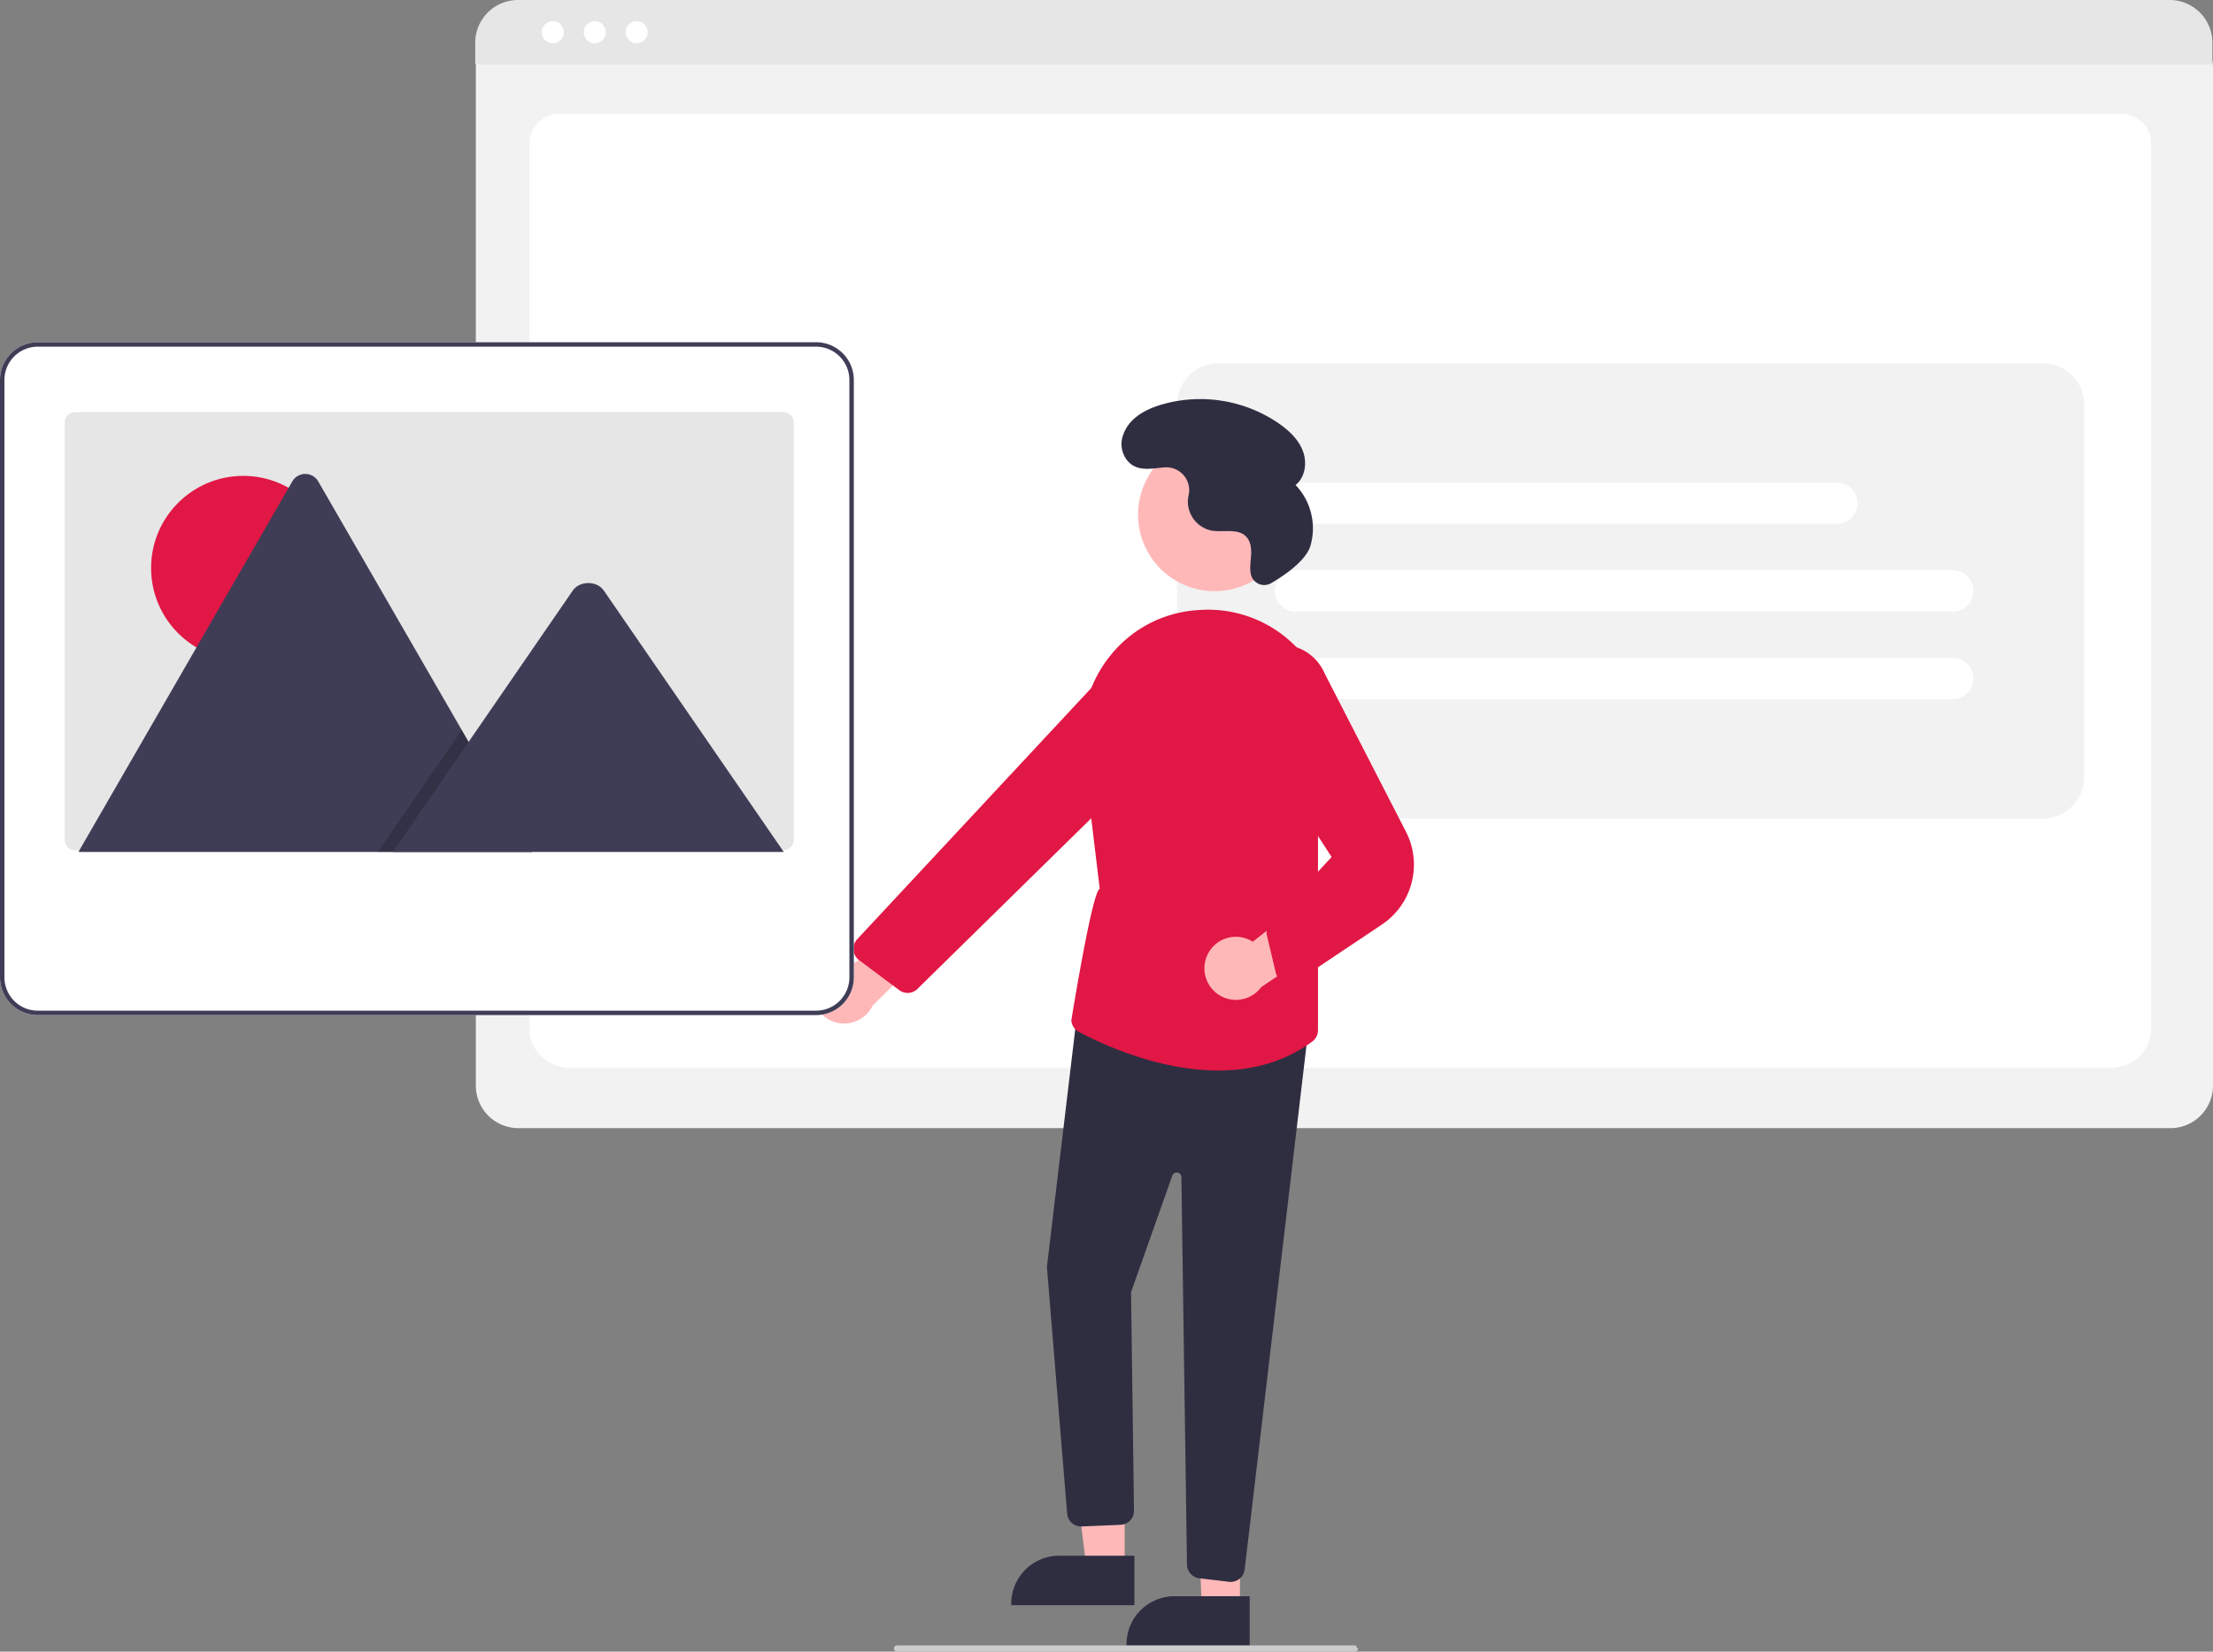 <?xml version="1.0" encoding="UTF-8"?>
<svg xmlns="http://www.w3.org/2000/svg" height="530" viewBox="0 0 710.232 530" width="710.232">
  <rect x="0" y="0" width="710.232" height="530" fill="#808080" stroke="none"/>
  <path d="m941.464 547.018h-530.216a13.667 13.667 0 0 1 -13.652-13.652v-326.942a10.013 10.013 0 0 1 10.001-10.002h537.344a10.186 10.186 0 0 1 10.174 10.175v326.769a13.667 13.667 0 0 1 -13.652 13.652z" fill="#f2f2f2" transform="translate(-244.884 -185)"></path>
  <path d="m922.122 527.685h-494.148c-7.244 0-13.137-5.519-13.137-12.302v-284.705c0-5.031 4.367-9.123 9.735-9.123h500.791c5.457 0 9.896 4.16 9.896 9.274v284.555c0 6.783-5.893 12.302-13.137 12.302z" fill="#fff" transform="translate(-244.884 -185)"></path>
  <path d="m954.926 205.643h-557.521v-6.95a13.713 13.713 0 0 1 13.701-13.693h530.119a13.713 13.713 0 0 1 13.701 13.693z" fill="#e6e6e6" transform="translate(-244.884 -185)"></path>
  <circle cx="177.421" cy="10.342" fill="#fff" r="3.544"></circle>
  <circle cx="190.873" cy="10.342" fill="#fff" r="3.544"></circle>
  <circle cx="204.325" cy="10.342" fill="#fff" r="3.544"></circle>
  <path d="m635.886 447.656h264.628a13.238 13.238 0 0 0 13.238-13.238v-119.596a13.238 13.238 0 0 0 -13.238-13.238h-264.628a13.238 13.238 0 0 0 -13.238 13.238v119.596a13.238 13.238 0 0 0 13.238 13.238z" fill="#f2f2f2" transform="translate(-244.884 -185)"></path>
  <path d="m871.623 381.239h-210.982a6.619 6.619 0 1 1 0-13.238h210.982a6.619 6.619 0 1 1 0 13.238z" fill="#fff" transform="translate(-244.884 -185)"></path>
  <path d="m871.623 409.37h-210.982a6.619 6.619 0 1 1 0-13.238h210.982a6.619 6.619 0 1 1 0 13.238z" fill="#fff" transform="translate(-244.884 -185)"></path>
  <path d="m834.391 353.108h-173.75a6.619 6.619 0 1 1 0-13.238h173.75a6.619 6.619 0 0 1 0 13.238z" fill="#fff" transform="translate(-244.884 -185)"></path>
  <path d="m505.933 501.206a10.056 10.056 0 0 1 13.594-7.277l23.459-26.956 4.983 17.889-23.041 22.856a10.11 10.11 0 0 1 -18.995-6.511z" fill="#ffb8b8" transform="translate(-244.884 -185)"></path>
  <circle cx="389.803" cy="165.148" fill="#ffb8b8" r="24.561"></circle>
  <path d="m360.949 503.221-12.26-.001-5.832-47.288 18.094.001z" fill="#ffb8b8"></path>
  <path d="m608.959 700.105-39.531-.001v-.5a15.386 15.386 0 0 1 15.386-15.386h.001l24.144.001z" fill="#2f2e41" transform="translate(-244.884 -185)"></path>
  <path d="m397.949 516.221-12.26-.001-1.697-46.158 13.959-1.129z" fill="#ffb8b8"></path>
  <g transform="translate(-244.884 -185)">
    <path d="m645.959 713.105-39.531-.001v-.5a15.386 15.386 0 0 1 15.386-15.386h.001l24.144.001z" fill="#2f2e41"></path>
    <path d="m639.346 692.591-9.547-1.124a4.512 4.512 0 0 1 -3.974-4.404l-1.789-124.339a1.5 1.5 0 0 0 -2.914-.479l-13.246 37.399.947 70.102a4.498 4.498 0 0 1 -4.229 4.553l-12.464.529a4.527 4.527 0 0 1 -4.744-3.925l-6.51-79.301-.004-.05 9.877-82.819 74.183 5.367-20.593 174.549a4.507 4.507 0 0 1 -4.466 3.973 4.401 4.401 0 0 1 -.529-.031z" fill="#2f2e41"></path>
    <path d="m591.067 516.075a4.473 4.473 0 0 1 -2.355-3.618s6.671-41.484 9.115-42.263l-5.349-44.363a40.909 40.909 0 0 1 8.781-30.49 39.013 39.013 0 0 1 27.032-14.482q1.121-.101 2.23-.154a39.369 39.369 0 0 1 33.134 15.082 40.12 40.12 0 0 1 7.219 36.406l-3 10.439v72.956a4.555 4.555 0 0 1 -1.862 3.653c-9.341 6.855-19.897 9.279-30.156 9.279-19.411 0-37.757-8.68-44.791-12.445z" fill="#e11745"></path>
    <path d="m533.478 502.725-12.902-9.648a4.499 4.499 0 0 1 -.597-6.672l76.863-82.474a15.053 15.053 0 0 1 19.521-2.075l0.0 0a14.978 14.978 0 0 1 1.925 22.976l-78.964 77.502a4.472 4.472 0 0 1 -5.362.709 4.621 4.621 0 0 1 -.484-.317z" fill="#e11745"></path>
    <path d="m632.226 491.805a10.056 10.056 0 0 1 14.715-4.607l28.086-22.094 1.55 18.505-26.909 18.144a10.11 10.11 0 0 1 -17.442-9.948z" fill="#ffb8b8"></path>
    <path d="m657.365 500.43a4.464 4.464 0 0 1 -3.023-3.249l-2.837-11.916a4.437 4.437 0 0 1 1.65-4.612l19.089-20.645-28.079-43.296a15.248 15.248 0 0 1 -.462-18.626 15.242 15.242 0 0 1 26.295 2.994l26.104 50.811a23.118 23.118 0 0 1 -7.721 29.795l-26.677 17.82a4.461 4.461 0 0 1 -2.97 1.137 4.549 4.549 0 0 1 -1.369-.213z" fill="#e11745"></path>
    <path d="m652.886 372.106a4.398 4.398 0 0 1 -6.493-2.565l-.015-.061c-.5-2.044-.105-4.182.024-6.282s-.089-4.405-1.527-5.941c-2.681-2.863-7.414-1.312-11.271-2.019a9.511 9.511 0 0 1 -7.453-10.117c.053-.437.136-.874.23-1.311a7.325 7.325 0 0 0 -7.651-8.83c-3.893.244-8.091 1.446-11.329-1.421a8.351 8.351 0 0 1 -2.053-8.992c1.812-5.321 6.997-8.129 12.135-9.685a44.588 44.588 0 0 1 37.826 5.999c3.263 2.274 6.314 5.136 7.719 8.856s.762 8.427-2.349 10.904a20.123 20.123 0 0 1 4.765 19.521c-1.516 4.98-8.855 9.786-12.559 11.944z" fill="#2f2e41"></path>
    <path d="m679.782 715h-147a1 1 0 0 1 0-2h147c.552 0 .448 1 1 1 .248 0-.448 1-1 1z" fill="#ccc"></path>
    <path d="m518.195 302.834a12.132 12.132 0 0 0 -11.392-8.01h-249.815a12.1 12.1 0 0 0 -12.104 12.095v191.714a12.121 12.121 0 0 0 12.104 12.104h249.815a12.121 12.121 0 0 0 12.104-12.104v-191.705a12.012 12.012 0 0 0 -.712-4.094z" fill="#fff"></path>
    <path d="m518.195 302.834a12.132 12.132 0 0 0 -11.392-8.01h-249.815a12.1 12.1 0 0 0 -12.104 12.095v191.714a12.121 12.121 0 0 0 12.104 12.104h249.815a12.121 12.121 0 0 0 12.104-12.104v-191.705a12.012 12.012 0 0 0 -.712-4.094zm-.712 195.799a10.693 10.693 0 0 1 -10.68 10.68h-249.815a10.693 10.693 0 0 1 -10.68-10.68v-191.705a10.693 10.693 0 0 1 10.68-10.68h249.815a10.693 10.693 0 0 1 10.68 10.68z" fill="#3f3d56"></path>
    <path d="m499.64 320.62v133.861a3.369 3.369 0 0 1 -3.368 3.37h-227.241a2.838 2.838 0 0 1 -.483-.038 3.367 3.367 0 0 1 -2.887-3.333v-133.862a3.369 3.369 0 0 1 3.368-3.37h227.24a3.369 3.369 0 0 1 3.37 3.368z" fill="#e6e6e6"></path>
  </g>
  <circle cx="78.059" cy="182.274" fill="#e11745" r="29.567"></circle>
  <path d="m415.66 458.388h-145.045a2.953 2.953 0 0 1 -.542-.043l68.6-118.825a4.803 4.803 0 0 1 8.361 0l46.039 79.741 2.206 3.816z" fill="#3f3d56" transform="translate(-244.884 -185)"></path>
  <path d="m170.776 273.388h-49.522l24.31-35.312 1.75-2.543.875-1.272 2.205 3.815z" opacity=".2"></path>
  <path d="m496.42 458.388h-125.452l24.31-35.311 1.749-2.544 31.678-46.018c2.077-3.016 7.073-3.204 9.515-.569a5.719 5.719 0 0 1 .456.569z" fill="#3f3d56" transform="translate(-244.884 -185)"></path>
</svg>
